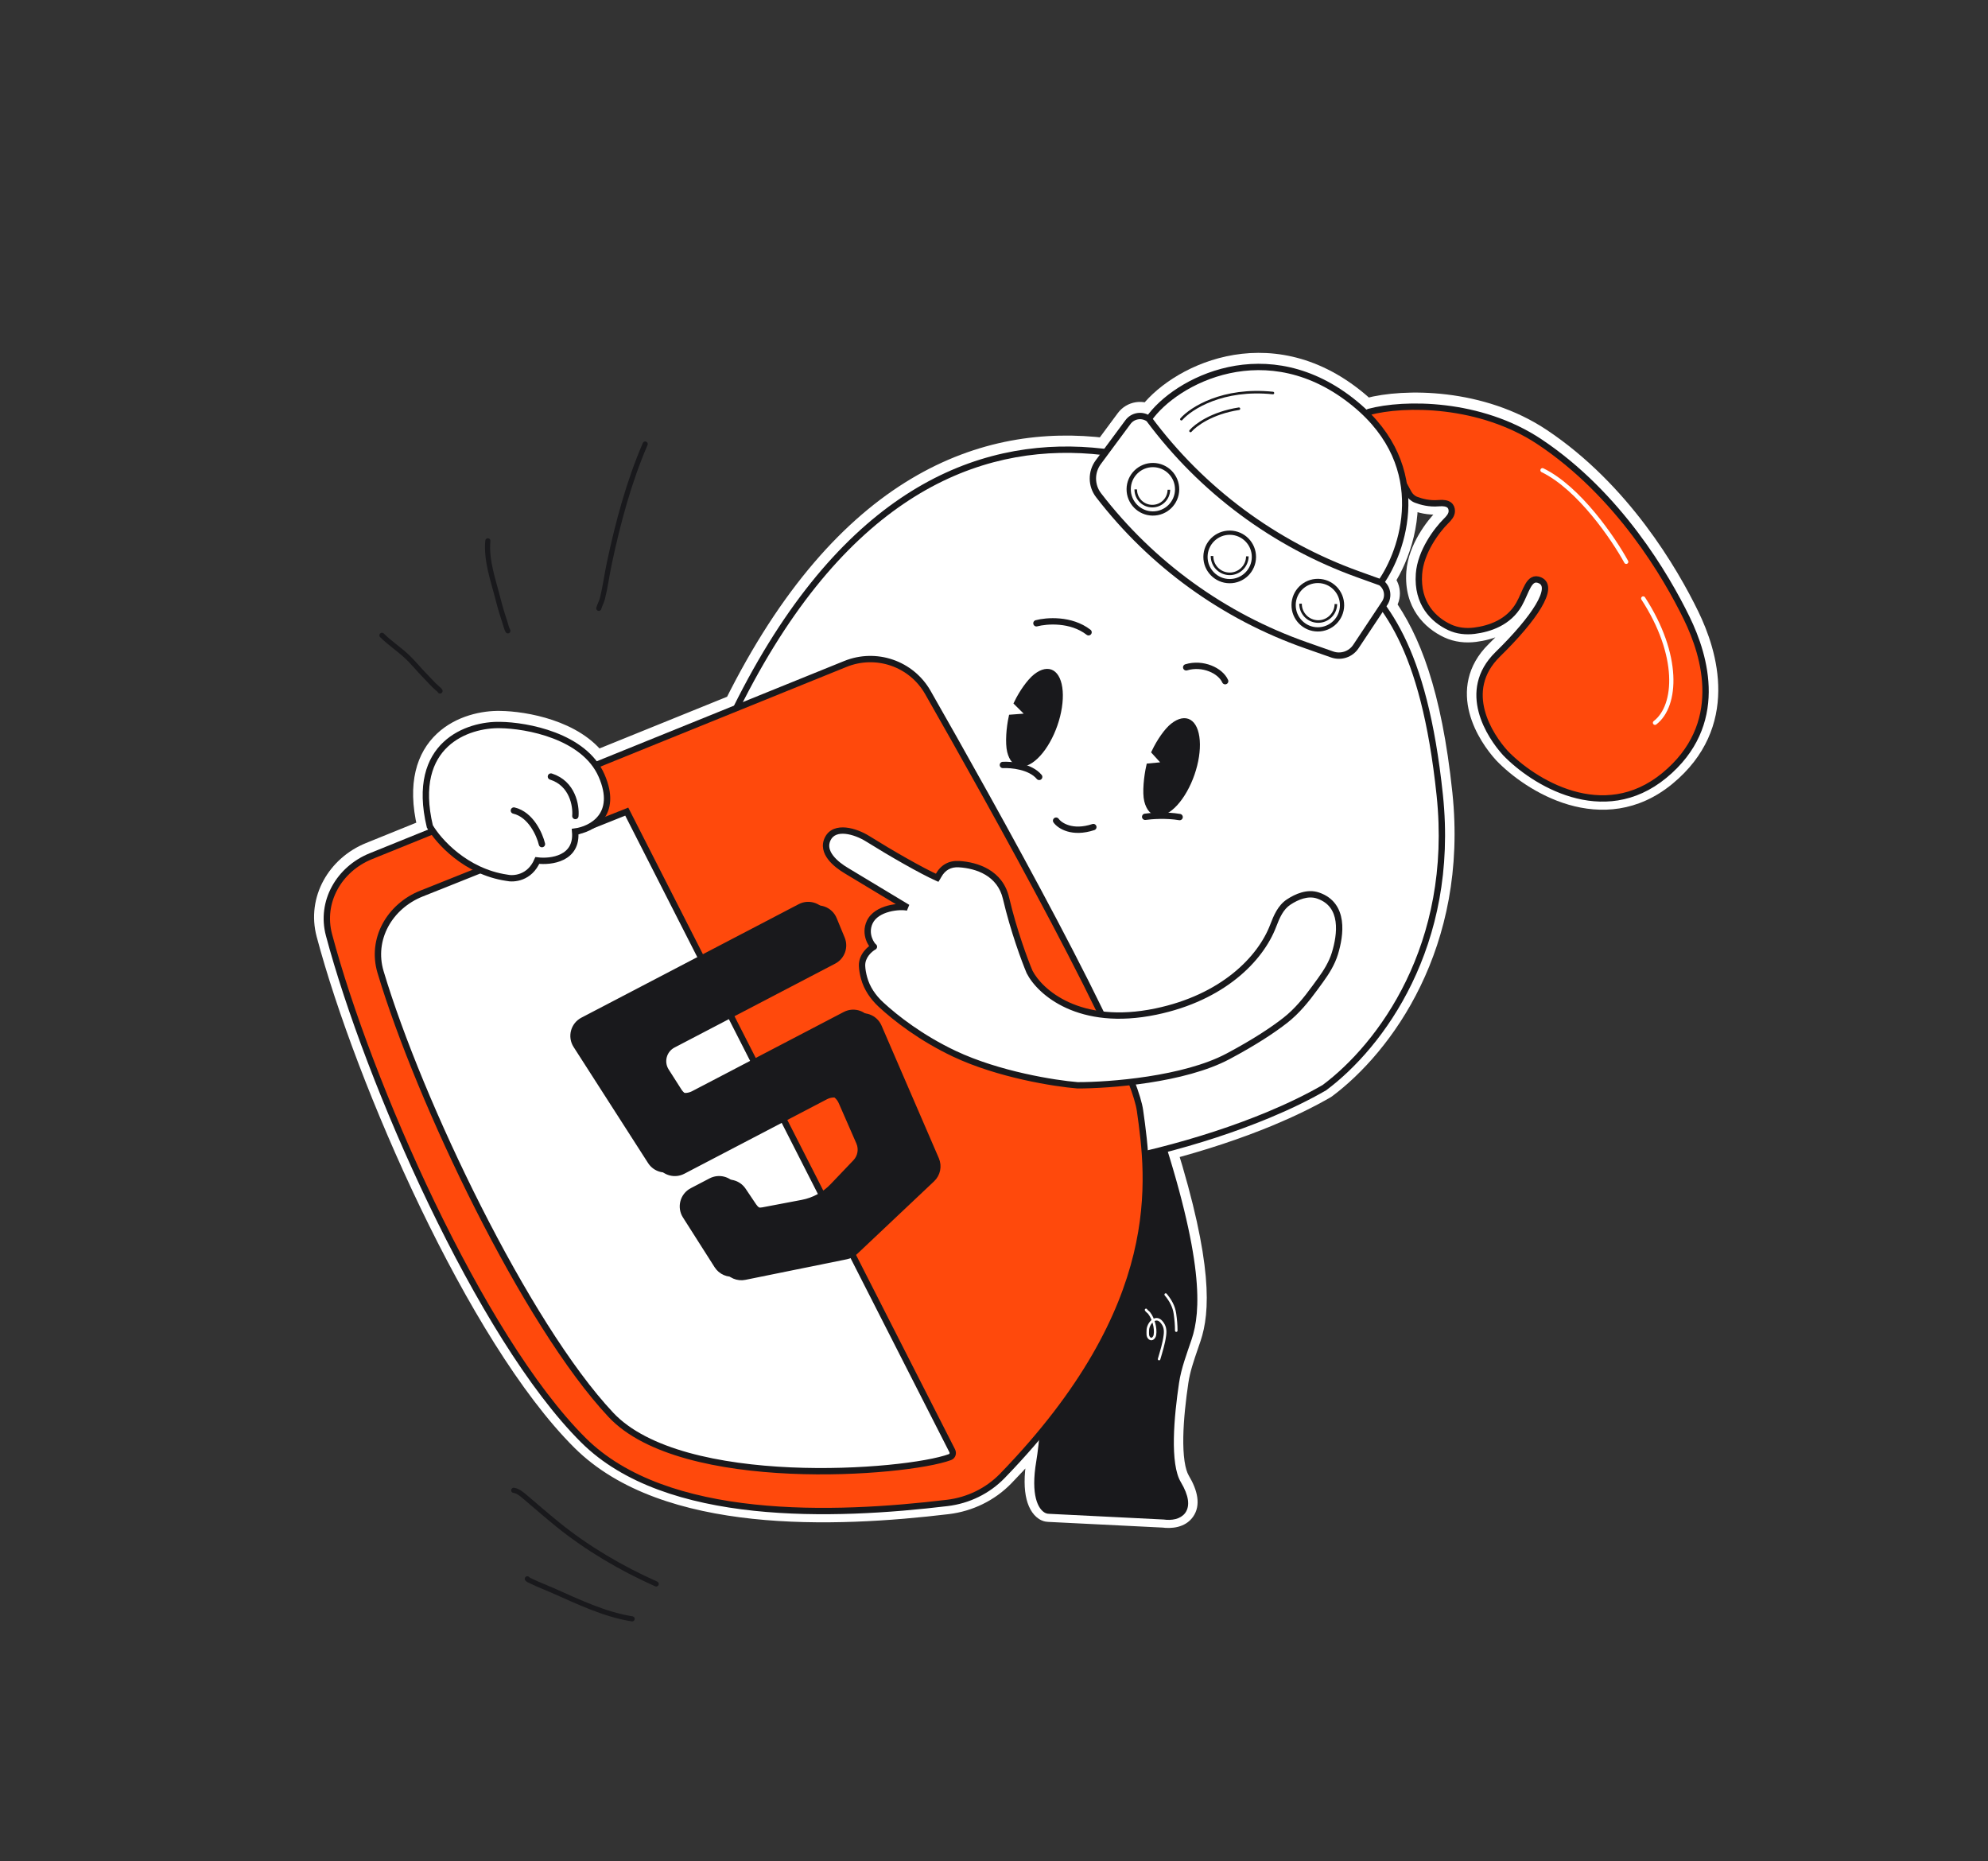 <?xml version="1.0" encoding="UTF-8"?> <svg xmlns="http://www.w3.org/2000/svg" width="235" height="220" viewBox="0 0 235 220" fill="none"><rect x="0" y="0" width="235" height="220" fill="#333333" stroke="none"/> <path fill-rule="evenodd" clip-rule="evenodd" d="M133.338 49.721L130.705 53.276C116.54 51.507 100.076 57.273 87.034 83.53L70.406 90.267C67.806 86.583 61.953 85.559 59.106 85.526C55.365 85.438 48.468 87.71 50.803 97.505C50.901 97.675 51.021 97.862 51.161 98.063L43.82 101.037C40.076 102.554 37.846 106.425 38.884 110.329C43.456 127.529 56.696 157.844 68.952 170.049C78.764 179.82 98.617 179.073 111.977 177.471C114.444 177.175 116.754 176.057 118.483 174.273C120.262 172.437 121.862 170.644 123.299 168.895C123.16 170.393 123.011 171.688 122.856 172.601C122.178 176.594 123.107 178.048 123.748 178.335C123.821 178.368 123.901 178.377 123.98 178.381L137.564 179.056C139.383 179.323 141.15 178.375 139.24 175.182C137.858 172.869 138.406 167.186 138.99 163.238C139.21 161.756 139.696 160.347 140.183 158.932C140.288 158.628 140.393 158.325 140.495 158.02C141.469 155.114 141.947 149.732 137.566 135.705C141.986 134.559 146.204 133.163 149.933 131.612C152.378 130.594 154.612 129.51 156.555 128.385C163.178 123.447 172.06 111.586 170.19 93.81C168.936 81.889 166.385 75.6 163.431 71.507L163.682 71.13C164.218 70.323 164.015 69.236 163.223 68.677C164.773 66.498 166.704 61.982 165.94 57.08C166.135 57.438 166.323 57.78 166.498 58.099C166.697 58.462 167.009 58.758 167.396 58.904C167.998 59.132 168.954 59.405 170.072 59.305C171.256 59.199 171.615 59.647 171.616 60.237C171.618 60.707 171.261 61.094 170.926 61.425C169.871 62.47 167.93 65.015 167.737 67.667C167.483 71.163 169.448 73.085 171.358 73.976C172.267 74.4 173.291 74.507 174.287 74.382C176.079 74.156 178.339 73.411 179.564 71.264C179.789 70.87 179.975 70.449 180.15 70.053C180.648 68.922 181.061 67.988 182.047 68.426C183.825 69.215 181.416 72.897 177.05 77.171C172.605 81.52 176.133 86.843 177.954 88.838C181.192 92.212 189.485 97.464 196.745 91.483C204.005 85.503 201.593 77.419 199.388 72.897C196.983 67.964 191.354 58.294 182.009 52.063C174.984 47.379 166.006 47.396 161.805 48.524C161.676 48.558 161.602 48.671 161.648 48.797C161.665 48.843 161.686 48.895 161.71 48.952C161.241 48.476 160.727 48.006 160.165 47.545C149.818 39.055 138.92 44.876 135.807 49.344C135.02 48.77 133.918 48.938 133.338 49.721Z" fill="#19191C"></path> <path d="M130.705 53.276L130.519 54.765C131.056 54.832 131.588 54.604 131.91 54.169L130.705 53.276ZM133.338 49.721L132.133 48.828L132.133 48.828L133.338 49.721ZM87.034 83.53L87.598 84.921C87.937 84.783 88.215 84.526 88.378 84.198L87.034 83.53ZM70.406 90.267L69.181 91.132C69.583 91.701 70.324 91.919 70.969 91.657L70.406 90.267ZM59.106 85.526L59.07 87.026C59.076 87.026 59.083 87.026 59.089 87.026L59.106 85.526ZM50.803 97.505L49.344 97.853C49.378 97.995 49.432 98.131 49.505 98.257L50.803 97.505ZM51.161 98.063L51.724 99.454C52.147 99.282 52.469 98.928 52.599 98.49C52.729 98.053 52.653 97.581 52.392 97.206L51.161 98.063ZM43.82 101.037L43.257 99.647L43.257 99.647L43.82 101.037ZM38.884 110.329L37.434 110.714L37.434 110.714L38.884 110.329ZM68.952 170.049L67.894 171.112L67.894 171.112L68.952 170.049ZM111.977 177.471L112.156 178.961L112.156 178.961L111.977 177.471ZM118.483 174.273L119.56 175.317L119.56 175.317L118.483 174.273ZM123.299 168.895L124.793 169.033C124.853 168.377 124.479 167.758 123.869 167.507C123.26 167.257 122.558 167.433 122.14 167.942L123.299 168.895ZM122.856 172.601L121.377 172.349L121.377 172.349L122.856 172.601ZM123.748 178.335L123.135 179.704L123.135 179.704L123.748 178.335ZM123.98 178.381L123.906 179.879L123.906 179.879L123.98 178.381ZM137.564 179.056L137.781 177.572C137.733 177.565 137.686 177.561 137.638 177.558L137.564 179.056ZM139.24 175.182L137.953 175.952L137.953 175.952L139.24 175.182ZM138.99 163.238L140.474 163.458L140.474 163.458L138.99 163.238ZM140.183 158.932L141.601 159.421L141.601 159.421L140.183 158.932ZM140.495 158.02L141.917 158.496L141.917 158.496L140.495 158.02ZM137.566 135.705L137.189 134.253C136.792 134.356 136.454 134.618 136.254 134.977C136.055 135.336 136.011 135.761 136.134 136.153L137.566 135.705ZM149.933 131.612L150.509 132.997L149.933 131.612ZM156.555 128.385L157.307 129.683C157.357 129.654 157.405 129.622 157.452 129.587L156.555 128.385ZM170.19 93.81L168.698 93.967L168.698 93.967L170.19 93.81ZM163.431 71.507L162.182 70.677C161.836 71.197 161.849 71.878 162.215 72.385L163.431 71.507ZM163.682 71.13L162.432 70.3L162.432 70.3L163.682 71.13ZM163.223 68.677L162.001 67.807C161.77 68.132 161.678 68.536 161.745 68.929C161.812 69.322 162.032 69.672 162.358 69.902L163.223 68.677ZM165.94 57.08L167.256 56.361C166.907 55.721 166.148 55.425 165.458 55.66C164.767 55.894 164.345 56.59 164.458 57.311L165.94 57.08ZM166.498 58.099L167.812 57.377L167.812 57.377L166.498 58.099ZM167.396 58.904L166.865 60.307L166.865 60.307L167.396 58.904ZM170.072 59.305L170.206 60.799L170.206 60.799L170.072 59.305ZM171.616 60.237L170.116 60.241L170.116 60.241L171.616 60.237ZM170.926 61.425L169.871 60.359L169.871 60.359L170.926 61.425ZM167.737 67.667L166.241 67.559L166.241 67.559L167.737 67.667ZM171.358 73.976L171.992 72.617L171.992 72.617L171.358 73.976ZM174.287 74.382L174.099 72.894L174.099 72.894L174.287 74.382ZM179.564 71.264L180.867 72.008L180.867 72.008L179.564 71.264ZM180.15 70.053L178.777 69.447L178.777 69.447L180.15 70.053ZM182.047 68.426L182.655 67.055L182.655 67.055L182.047 68.426ZM177.05 77.171L178.099 78.243L178.099 78.243L177.05 77.171ZM177.954 88.838L176.846 89.849C176.854 89.859 176.863 89.868 176.872 89.877L177.954 88.838ZM196.745 91.483L195.791 90.326L195.791 90.326L196.745 91.483ZM199.388 72.897L198.04 73.555L198.04 73.555L199.388 72.897ZM182.009 52.063L182.841 50.815L182.841 50.815L182.009 52.063ZM161.805 48.524L162.194 49.972L162.194 49.972L161.805 48.524ZM161.648 48.797L163.055 48.276L163.055 48.276L161.648 48.797ZM161.71 48.952L160.641 50.005C161.145 50.517 161.941 50.599 162.539 50.203C163.137 49.806 163.371 49.041 163.095 48.377L161.71 48.952ZM160.165 47.545L159.214 48.705L159.214 48.705L160.165 47.545ZM135.807 49.344L134.922 50.556C135.248 50.794 135.656 50.89 136.054 50.824C136.453 50.757 136.807 50.533 137.038 50.202L135.807 49.344ZM131.91 54.169L134.544 50.613L132.133 48.828L129.5 52.384L131.91 54.169ZM88.378 84.198C94.809 71.25 102.013 63.497 109.219 59.18C116.41 54.873 123.721 53.916 130.519 54.765L130.891 51.788C123.524 50.867 115.521 51.908 107.678 56.606C99.851 61.295 92.302 69.553 85.691 82.863L88.378 84.198ZM70.969 91.657L87.598 84.921L86.471 82.14L69.843 88.876L70.969 91.657ZM59.089 87.026C60.375 87.041 62.393 87.284 64.371 87.949C66.368 88.62 68.14 89.658 69.181 91.132L71.632 89.402C70.072 87.192 67.618 85.876 65.326 85.106C63.016 84.329 60.684 84.044 59.123 84.027L59.089 87.026ZM52.263 97.158C51.186 92.644 52.289 90.228 53.702 88.904C55.223 87.477 57.447 86.988 59.07 87.026L59.141 84.027C57.024 83.977 53.929 84.579 51.65 86.715C49.263 88.953 48.085 92.571 49.344 97.853L52.263 97.158ZM52.392 97.206C52.273 97.035 52.176 96.883 52.101 96.754L49.505 98.257C49.627 98.467 49.769 98.689 49.93 98.921L52.392 97.206ZM44.383 102.428L51.724 99.454L50.598 96.673L43.257 99.647L44.383 102.428ZM40.333 109.944C39.514 106.86 41.25 103.697 44.383 102.428L43.257 99.647C38.901 101.411 36.178 105.99 37.434 110.714L40.333 109.944ZM70.011 168.987C64.071 163.071 57.786 152.633 52.388 141.412C47.007 130.224 42.59 118.435 40.333 109.944L37.434 110.714C39.749 119.424 44.239 131.392 49.685 142.713C55.114 154 61.578 164.822 67.894 171.112L70.011 168.987ZM111.799 175.982C105.163 176.778 96.988 177.351 89.292 176.534C81.56 175.713 74.557 173.514 70.011 168.987L67.894 171.112C73.159 176.356 80.988 178.669 88.976 179.517C96.999 180.369 105.431 179.767 112.156 178.961L111.799 175.982ZM117.406 173.229C115.924 174.758 113.934 175.726 111.799 175.982L112.156 178.961C114.953 178.625 117.584 177.356 119.56 175.317L117.406 173.229ZM122.14 167.942C120.73 169.658 119.158 171.421 117.406 173.229L119.56 175.317C121.366 173.453 122.994 171.629 124.458 169.847L122.14 167.942ZM124.335 172.852C124.5 171.881 124.653 170.54 124.793 169.033L121.805 168.756C121.667 170.246 121.522 171.495 121.377 172.349L124.335 172.852ZM124.361 176.966C124.625 177.084 124.43 177.155 124.261 176.489C124.102 175.861 124.017 174.725 124.335 172.852L121.377 172.349C121.017 174.47 121.057 176.058 121.353 177.226C121.64 178.357 122.23 179.299 123.135 179.704L124.361 176.966ZM124.055 176.882C124.042 176.882 124.071 176.883 124.119 176.891C124.17 176.9 124.257 176.92 124.361 176.966L123.135 179.704C123.474 179.856 123.789 179.873 123.906 179.879L124.055 176.882ZM137.638 177.558L124.055 176.882L123.906 179.879L137.489 180.555L137.638 177.558ZM137.953 175.952C138.37 176.65 138.517 177.113 138.554 177.379C138.588 177.62 138.525 177.621 138.579 177.545C138.622 177.485 138.637 177.521 138.486 177.56C138.331 177.6 138.088 177.617 137.781 177.572L137.346 180.541C138.424 180.698 140.086 180.598 141.021 179.288C142.011 177.901 141.54 176.105 140.528 174.412L137.953 175.952ZM137.507 163.018C137.21 165.018 136.917 167.499 136.878 169.798C136.858 170.947 136.902 172.084 137.051 173.111C137.198 174.118 137.462 175.129 137.953 175.952L140.528 174.412C140.328 174.078 140.141 173.512 140.02 172.679C139.902 171.866 139.86 170.903 139.877 169.848C139.913 167.74 140.186 165.406 140.474 163.458L137.507 163.018ZM138.765 158.443C138.285 159.836 137.75 161.376 137.507 163.018L140.474 163.458C140.67 162.136 141.106 160.858 141.601 159.421L138.765 158.443ZM139.073 157.543C138.973 157.841 138.87 158.139 138.765 158.443L141.601 159.421C141.706 159.118 141.812 158.808 141.917 158.496L139.073 157.543ZM136.134 136.153C140.492 150.105 139.891 155.102 139.073 157.543L141.917 158.496C143.047 155.125 143.402 149.358 138.997 135.258L136.134 136.153ZM149.357 130.227C145.701 131.748 141.55 133.122 137.189 134.253L137.942 137.157C142.422 135.995 146.707 134.578 150.509 132.997L149.357 130.227ZM155.804 127.087C153.928 128.173 151.754 129.229 149.357 130.227L150.509 132.997C153.001 131.96 155.296 130.847 157.307 129.683L155.804 127.087ZM168.698 93.967C170.504 111.131 161.931 122.506 155.659 127.182L157.452 129.587C164.425 124.388 173.616 112.041 171.682 93.653L168.698 93.967ZM162.215 72.385C164.961 76.189 167.46 82.193 168.698 93.967L171.682 93.653C170.412 81.585 167.81 75.01 164.648 70.629L162.215 72.385ZM162.432 70.3L162.182 70.677L164.681 72.337L164.931 71.96L162.432 70.3ZM162.358 69.902C162.486 69.993 162.519 70.169 162.432 70.3L164.931 71.96C165.917 70.477 165.543 68.479 164.089 67.451L162.358 69.902ZM164.458 57.311C165.146 61.728 163.389 65.856 162.001 67.807L164.446 69.546C166.157 67.139 168.261 62.236 167.422 56.849L164.458 57.311ZM167.812 57.377C167.638 57.059 167.451 56.718 167.256 56.361L164.623 57.799C164.819 58.158 165.007 58.501 165.183 58.821L167.812 57.377ZM167.927 57.502C167.919 57.498 167.865 57.472 167.812 57.377L165.183 58.821C165.53 59.452 166.099 60.017 166.865 60.307L167.927 57.502ZM169.938 57.811C169.132 57.883 168.417 57.687 167.927 57.502L166.865 60.307C167.579 60.578 168.775 60.927 170.206 60.799L169.938 57.811ZM173.116 60.233C173.115 59.63 172.914 58.837 172.168 58.295C171.5 57.812 170.678 57.745 169.938 57.811L170.206 60.799C170.408 60.781 170.512 60.793 170.545 60.799C170.575 60.804 170.508 60.797 170.407 60.724C170.297 60.644 170.21 60.531 170.16 60.414C170.138 60.361 170.127 60.317 170.122 60.288C170.116 60.259 170.116 60.242 170.116 60.241L173.116 60.233ZM171.982 62.49C172.153 62.321 172.423 62.049 172.646 61.714C172.876 61.367 173.118 60.864 173.116 60.233L170.116 60.241C170.116 60.08 170.18 60.005 170.148 60.053C170.133 60.075 170.106 60.112 170.056 60.167C170.007 60.222 169.948 60.283 169.871 60.359L171.982 62.49ZM169.233 67.776C169.307 66.76 169.727 65.687 170.304 64.7C170.875 63.721 171.542 62.926 171.982 62.49L169.871 60.359C169.255 60.969 168.424 61.969 167.713 63.187C167.006 64.397 166.36 65.922 166.241 67.559L169.233 67.776ZM171.992 72.617C170.496 71.918 169.035 70.5 169.233 67.776L166.241 67.559C165.931 71.826 168.401 74.251 170.724 75.335L171.992 72.617ZM174.099 72.894C173.327 72.991 172.598 72.899 171.992 72.617L170.724 75.335C171.937 75.901 173.256 76.024 174.474 75.87L174.099 72.894ZM178.261 70.521C177.383 72.06 175.707 72.691 174.099 72.894L174.474 75.87C176.45 75.621 179.295 74.762 180.867 72.008L178.261 70.521ZM178.777 69.447C178.597 69.855 178.441 70.205 178.261 70.521L180.867 72.008C181.136 71.535 181.352 71.043 181.522 70.658L178.777 69.447ZM182.655 67.055C182.189 66.848 181.639 66.74 181.06 66.877C180.49 67.011 180.08 67.338 179.802 67.647C179.315 68.187 178.988 68.969 178.777 69.447L181.522 70.658C181.651 70.365 181.751 70.14 181.85 69.95C181.95 69.756 182.01 69.677 182.029 69.656C182.04 69.645 181.948 69.749 181.749 69.797C181.54 69.846 181.412 69.785 181.439 69.797L182.655 67.055ZM178.099 78.243C180.315 76.073 182.117 73.978 183.141 72.26C183.639 71.425 184.052 70.518 184.125 69.65C184.163 69.193 184.114 68.665 183.853 68.162C183.582 67.639 183.149 67.274 182.655 67.055L181.439 69.797C181.39 69.775 181.27 69.698 181.19 69.544C181.121 69.41 181.141 69.333 181.136 69.398C181.121 69.576 180.992 70.005 180.564 70.724C179.737 72.112 178.15 73.995 176 76.098L178.099 78.243ZM179.062 87.827C178.238 86.924 177.073 85.306 176.604 83.508C176.16 81.808 176.327 79.976 178.099 78.243L176 76.098C173.327 78.715 173.036 81.718 173.701 84.266C174.34 86.716 175.849 88.757 176.846 89.849L179.062 87.827ZM195.791 90.326C192.618 92.94 189.27 93.106 186.261 92.229C183.185 91.332 180.52 89.346 179.036 87.8L176.872 89.877C178.626 91.705 181.726 94.031 185.421 95.109C189.184 96.206 193.612 96.008 197.699 92.641L195.791 90.326ZM198.04 73.555C199.095 75.719 200.142 78.628 200.116 81.63C200.091 84.561 199.049 87.642 195.791 90.326L197.699 92.641C201.701 89.344 203.083 85.394 203.116 81.656C203.147 77.992 201.886 74.597 200.736 72.24L198.04 73.555ZM181.177 53.311C190.193 59.323 195.677 68.709 198.04 73.555L200.736 72.24C198.289 67.219 192.515 57.265 182.841 50.815L181.177 53.311ZM162.194 49.972C166.073 48.931 174.586 48.916 181.177 53.311L182.841 50.815C175.383 45.842 165.939 45.861 161.416 47.075L162.194 49.972ZM163.055 48.276C163.182 48.62 163.163 49.036 162.948 49.395C162.748 49.731 162.446 49.905 162.194 49.972L161.416 47.075C161.035 47.177 160.631 47.424 160.373 47.857C160.101 48.312 160.068 48.848 160.242 49.317L163.055 48.276ZM163.095 48.377C163.077 48.333 163.064 48.299 163.055 48.276L160.242 49.317C160.267 49.386 160.295 49.457 160.325 49.527L163.095 48.377ZM159.214 48.705C159.736 49.133 160.21 49.567 160.641 50.005L162.779 47.9C162.271 47.384 161.718 46.879 161.117 46.386L159.214 48.705ZM137.038 50.202C138.358 48.307 141.518 45.931 145.59 45.051C149.576 44.19 154.414 44.767 159.214 48.705L161.117 46.386C155.569 41.834 149.785 41.076 144.957 42.119C140.214 43.144 136.37 45.913 134.576 48.487L137.038 50.202ZM134.544 50.613C134.633 50.493 134.802 50.468 134.922 50.556L136.691 48.133C135.239 47.072 133.203 47.383 132.133 48.828L134.544 50.613Z" fill="white"></path> <path d="M140.506 158.187C141.554 155.062 142.028 149.074 136.502 132.553C136.288 131.912 135.583 131.566 134.919 131.694C132.179 132.223 129.064 131.454 125.442 130.418C123.088 129.745 121.936 128.601 120.448 126.722C118.501 130.456 113.302 128.563 113.869 129.326C115.002 130.853 123.96 148.494 124.238 153.157C124.176 156.062 123.587 168.532 122.868 172.768C122.189 176.762 123.119 178.215 123.759 178.502C123.832 178.535 123.912 178.544 123.992 178.548L137.575 179.224C139.395 179.49 141.161 178.542 139.252 175.349C137.869 173.036 138.417 167.353 139.002 163.405C139.269 161.605 139.928 159.912 140.506 158.187Z" fill="#19191C" stroke="#19191C" stroke-width="0.75" stroke-linecap="round"></path> <path d="M86.438 84.924C83.711 93.977 84.49 120.714 93.839 132.657C97.935 137.889 107.34 139.568 117.992 139.005C119.528 138.924 121.09 138.796 122.666 138.626C132.142 137.601 142.115 135.033 149.935 131.779C152.38 130.762 154.615 129.677 156.558 128.552C163.18 123.614 172.062 111.753 170.192 93.977C168.323 76.201 163.57 70.947 158.895 66.826C148.161 57.366 110.98 33.902 86.438 84.924Z" fill="white"></path> <path d="M86.438 84.924L86.1 84.762L86.087 84.788L86.079 84.816L86.438 84.924ZM93.839 132.657L93.544 132.888L93.544 132.888L93.839 132.657ZM156.558 128.552L156.746 128.877L156.765 128.866L156.782 128.853L156.558 128.552ZM158.895 66.826L159.143 66.545L159.143 66.544L158.895 66.826ZM149.935 131.779L149.791 131.433L149.935 131.779ZM122.666 138.626L122.707 138.998L122.666 138.626ZM117.992 139.005L118.011 139.38L117.992 139.005ZM86.079 84.816C84.694 89.412 84.212 98.418 85.237 107.748C86.262 117.075 88.803 126.832 93.544 132.888L94.134 132.426C89.526 126.539 87.003 116.956 85.983 107.666C84.962 98.379 85.454 89.489 86.797 85.033L86.079 84.816ZM156.782 128.853C163.492 123.85 172.451 111.867 170.565 93.938L169.82 94.016C171.673 111.64 162.869 123.379 156.334 128.252L156.782 128.853ZM170.565 93.938C169.628 85.023 167.964 79.218 165.932 75.115C163.895 71.003 161.498 68.621 159.143 66.545L158.647 67.107C160.967 69.152 163.284 71.458 165.26 75.448C167.24 79.445 168.887 85.155 169.82 94.016L170.565 93.938ZM159.143 66.544C153.75 61.791 141.692 53.496 127.863 52.819C120.936 52.481 113.57 54.054 106.392 58.931C99.219 63.805 92.255 71.964 86.1 84.762L86.775 85.087C92.891 72.373 99.778 64.332 106.814 59.551C113.846 54.773 121.048 53.237 127.826 53.569C141.407 54.233 153.306 62.4 158.647 67.107L159.143 66.544ZM150.079 132.125C152.536 131.103 154.786 130.012 156.746 128.877L156.37 128.228C154.444 129.343 152.224 130.42 149.791 131.433L150.079 132.125ZM122.707 138.998C132.216 137.97 142.224 135.394 150.079 132.125L149.791 131.433C142.005 134.672 132.068 137.232 122.626 138.253L122.707 138.998ZM93.544 132.888C95.665 135.598 99.134 137.356 103.37 138.369C107.611 139.383 112.664 139.662 118.011 139.38L117.972 138.631C112.668 138.911 107.692 138.632 103.544 137.639C99.391 136.646 96.109 134.948 94.134 132.426L93.544 132.888ZM118.011 139.38C119.555 139.298 121.124 139.17 122.707 138.998L122.626 138.253C121.056 138.423 119.501 138.55 117.972 138.631L118.011 139.38Z" fill="#19191C"></path> <path d="M121.033 84.652L121.696 84.602L121.224 84.134L120.166 83.085C120.775 81.824 121.694 80.522 122.437 79.938C123.228 79.317 123.894 79.237 124.36 79.511C124.852 79.801 125.231 80.538 125.318 81.704C125.403 82.853 125.191 84.257 124.711 85.641C124.231 87.023 123.526 88.264 122.742 89.125C121.947 89.998 121.185 90.36 120.611 90.295C120.071 90.234 119.595 89.775 119.356 88.814C119.24 88.349 119.208 87.64 119.253 86.854C119.293 86.153 119.392 85.412 119.533 84.765L121.033 84.652Z" fill="#19191C" stroke="#19191C" stroke-width="0.607"></path> <path d="M137.17 90.405L137.775 90.347L137.365 89.898L136.43 88.872C137.035 87.609 137.896 86.348 138.64 85.765C139.43 85.143 140.097 85.064 140.563 85.338C141.055 85.627 141.434 86.365 141.52 87.531C141.606 88.68 141.393 90.084 140.913 91.467C140.433 92.85 139.728 94.091 138.945 94.952C138.15 95.825 137.388 96.186 136.813 96.121C136.274 96.06 135.798 95.601 135.558 94.64C135.444 94.18 135.427 93.463 135.488 92.662C135.543 91.946 135.657 91.19 135.803 90.536L137.17 90.405Z" fill="#19191C" stroke="#19191C" stroke-width="0.607"></path> <path d="M118.552 90.414C119.542 90.361 121.787 90.569 122.84 91.824M135.37 96.542C136.067 96.439 137.858 96.3 139.443 96.573M124.842 96.998C125.268 97.593 126.745 98.578 129.243 97.756M140.219 78.874C142.181 78.286 144.268 79.26 144.825 80.513M122.516 73.669C123.703 73.351 126.598 73.119 128.677 74.73" stroke="#19191C" stroke-width="0.75" stroke-linecap="round"></path> <path d="M134.759 131.262C133.839 124.728 117.04 94.742 109.678 81.839C107.731 78.427 103.564 77.003 99.924 78.478L43.825 101.204C40.081 102.721 37.851 106.592 38.888 110.496C43.461 127.696 56.701 158.011 68.957 170.216C78.769 179.987 98.622 179.24 111.982 177.638C114.448 177.342 116.759 176.224 118.488 174.44C138.005 154.303 135.89 139.289 134.759 131.262Z" fill="#FF490C" stroke="#19191C" stroke-width="0.75" stroke-linecap="round"></path> <path d="M72.216 167.23C62.159 156.526 49.547 130.149 44.985 114.886C43.823 110.999 46.055 107.119 49.822 105.615L74.087 95.928L112.556 171.464C112.705 171.757 112.603 172.108 112.295 172.221C107.048 174.157 80.627 176.184 72.216 167.23Z" fill="white" stroke="#19191C" stroke-width="0.75" stroke-linecap="round"></path> <path d="M136.637 119.562C144.539 117.918 149.008 113.344 150.501 109.422C150.91 108.347 151.375 107.245 152.336 106.613C153.276 105.995 154.573 105.427 155.803 105.846C158.995 106.934 158.461 110.52 157.801 112.684C157.448 113.842 156.803 114.879 156.09 115.858L155.442 116.749C154.415 118.161 153.308 119.526 151.931 120.6C150.493 121.722 148.363 123.149 145.165 124.853C139.981 127.614 131.143 128.286 127.373 128.277C124.694 128.061 118.033 127.013 112.814 124.547C108.905 122.699 105.887 120.359 104.13 118.727C103.206 117.869 102.474 116.81 102.143 115.594C102.014 115.12 101.917 114.62 101.902 114.161C101.864 112.98 102.822 112.161 103.306 111.898C103.074 111.755 102.133 110.461 102.803 109.008C103.603 107.271 106.425 107.054 107.293 107.271L100.079 102.925C98.829 102.188 97.041 100.751 97.852 99.133C98.663 97.515 101.107 98.224 102.561 99.132C105.34 100.868 108.957 102.939 110.784 103.751C110.844 103.654 110.896 103.565 110.942 103.482C111.465 102.534 112.286 102.07 113.367 102.137C115.495 102.267 118.222 103.18 118.92 106.159C119.818 109.995 121.151 113.57 121.706 114.878C122.9 117.226 127.559 121.45 136.637 119.562Z" fill="white"></path> <path d="M150.501 109.422L150.15 109.288L150.15 109.288L150.501 109.422ZM136.637 119.562L136.713 119.929L136.713 119.929L136.637 119.562ZM121.706 114.878L121.36 115.024L121.366 115.036L121.372 115.048L121.706 114.878ZM118.92 106.159L118.555 106.244L118.555 106.244L118.92 106.159ZM113.367 102.137L113.39 101.762L113.39 101.762L113.367 102.137ZM110.942 103.482L110.613 103.301L110.613 103.301L110.942 103.482ZM110.784 103.751L110.631 104.094L110.93 104.227L111.102 103.949L110.784 103.751ZM102.561 99.132L102.76 98.814L102.76 98.814L102.561 99.132ZM97.852 99.133L97.517 98.965L97.517 98.965L97.852 99.133ZM100.079 102.925L100.272 102.603L100.269 102.602L100.079 102.925ZM107.293 107.271L107.202 107.635L107.486 106.95L107.293 107.271ZM102.803 109.008L102.462 108.851L102.462 108.851L102.803 109.008ZM103.306 111.898L103.485 112.228C103.602 112.165 103.677 112.043 103.681 111.91C103.685 111.776 103.617 111.65 103.504 111.58L103.306 111.898ZM101.902 114.161L101.527 114.173L101.527 114.173L101.902 114.161ZM102.143 115.594L101.781 115.693L101.781 115.693L102.143 115.594ZM104.13 118.727L104.385 118.453L104.385 118.453L104.13 118.727ZM112.814 124.547L112.653 124.886L112.814 124.547ZM127.373 128.277L127.343 128.65L127.357 128.651L127.372 128.652L127.373 128.277ZM145.165 124.853L145.341 125.184L145.341 125.184L145.165 124.853ZM151.931 120.6L151.7 120.304L151.7 120.304L151.931 120.6ZM155.442 116.749L155.139 116.528L155.139 116.528L155.442 116.749ZM156.09 115.858L156.394 116.079L156.394 116.079L156.09 115.858ZM157.801 112.684L157.443 112.574L157.443 112.574L157.801 112.684ZM155.803 105.846L155.923 105.491L155.923 105.491L155.803 105.846ZM152.336 106.613L152.542 106.927L152.542 106.927L152.336 106.613ZM150.15 109.288C148.709 113.075 144.354 117.573 136.561 119.195L136.713 119.929C144.723 118.263 149.307 113.612 150.851 109.555L150.15 109.288ZM136.561 119.195C127.635 121.051 123.152 116.894 122.04 114.708L121.372 115.048C122.649 117.558 127.483 121.849 136.713 119.929L136.561 119.195ZM122.051 114.731C121.503 113.439 120.178 109.885 119.285 106.073L118.555 106.244C119.459 110.105 120.799 113.7 121.36 115.024L122.051 114.731ZM119.285 106.073C118.529 102.845 115.571 101.896 113.39 101.762L113.344 102.511C115.419 102.638 117.915 103.514 118.555 106.244L119.285 106.073ZM110.613 103.301C110.571 103.378 110.522 103.462 110.465 103.553L111.102 103.949C111.165 103.847 111.221 103.752 111.27 103.663L110.613 103.301ZM110.936 103.409C109.135 102.608 105.536 100.549 102.76 98.814L102.363 99.45C105.143 101.187 108.779 103.271 110.631 104.094L110.936 103.409ZM102.76 98.814C102 98.339 100.97 97.908 100.003 97.812C99.034 97.716 98.022 97.957 97.517 98.965L98.187 99.301C98.493 98.691 99.109 98.477 99.929 98.558C100.75 98.64 101.669 99.017 102.363 99.45L102.76 98.814ZM97.517 98.965C97.023 99.95 97.344 100.869 97.895 101.587C98.44 102.297 99.247 102.87 99.888 103.248L100.269 102.602C99.66 102.242 98.949 101.728 98.49 101.131C98.038 100.542 97.87 99.934 98.187 99.301L97.517 98.965ZM99.885 103.246L107.099 107.593L107.486 106.95L100.272 102.603L99.885 103.246ZM107.384 106.908C106.872 106.78 105.883 106.789 104.926 107.045C103.97 107.3 102.932 107.832 102.462 108.851L103.143 109.165C103.474 108.447 104.247 108.002 105.119 107.769C105.99 107.537 106.846 107.546 107.202 107.635L107.384 106.908ZM102.462 108.851C102.078 109.685 102.158 110.475 102.362 111.066C102.463 111.361 102.597 111.611 102.724 111.8C102.787 111.894 102.851 111.976 102.911 112.043C102.966 112.104 103.034 112.171 103.108 112.217L103.504 111.58C103.52 111.59 103.508 111.585 103.469 111.542C103.436 111.505 103.393 111.451 103.346 111.381C103.253 111.242 103.149 111.05 103.071 110.822C102.914 110.367 102.858 109.784 103.143 109.165L102.462 108.851ZM103.127 111.569C102.843 111.723 102.44 112.027 102.11 112.457C101.778 112.891 101.504 113.473 101.527 114.173L102.277 114.149C102.261 113.668 102.447 113.25 102.706 112.913C102.966 112.573 103.285 112.336 103.485 112.228L103.127 111.569ZM101.527 114.173C101.544 114.672 101.648 115.203 101.781 115.693L102.505 115.495C102.38 115.037 102.291 114.568 102.277 114.149L101.527 114.173ZM103.875 119.002C105.655 120.655 108.703 123.019 112.653 124.886L112.974 124.208C109.106 122.379 106.119 120.063 104.385 118.453L103.875 119.002ZM112.653 124.886C117.929 127.379 124.641 128.433 127.343 128.65L127.403 127.903C124.747 127.689 118.136 126.647 112.974 124.208L112.653 124.886ZM127.372 128.652C129.275 128.656 132.447 128.489 135.796 127.974C139.138 127.46 142.693 126.594 145.341 125.184L144.988 124.522C142.452 125.872 138.997 126.723 135.682 127.233C132.373 127.742 129.241 127.906 127.374 127.902L127.372 128.652ZM145.341 125.184C148.555 123.472 150.704 122.033 152.162 120.896L151.7 120.304C150.283 121.411 148.172 122.826 144.988 124.522L145.341 125.184ZM155.745 116.97L156.394 116.079L155.787 115.638L155.139 116.528L155.745 116.97ZM158.16 112.793C158.495 111.693 158.812 110.193 158.618 108.809C158.52 108.112 158.29 107.431 157.855 106.846C157.418 106.257 156.788 105.786 155.923 105.491L155.682 106.201C156.413 106.451 156.914 106.835 157.253 107.293C157.596 107.754 157.79 108.308 157.875 108.914C158.047 110.135 157.767 111.51 157.443 112.574L158.16 112.793ZM155.923 105.491C154.519 105.013 153.089 105.669 152.13 106.3L152.542 106.927C153.463 106.321 154.627 105.842 155.682 106.201L155.923 105.491ZM152.162 120.896C153.581 119.788 154.712 118.389 155.745 116.97L155.139 116.528C154.117 117.932 153.035 119.263 151.7 120.304L152.162 120.896ZM156.394 116.079C157.115 115.088 157.789 114.011 158.16 112.793L157.443 112.574C157.108 113.673 156.492 114.67 155.787 115.638L156.394 116.079ZM101.781 115.693C102.135 116.991 102.912 118.108 103.875 119.002L104.385 118.453C103.5 117.631 102.814 116.629 102.505 115.495L101.781 115.693ZM113.39 101.762C112.788 101.726 112.24 101.836 111.763 102.102C111.286 102.367 110.903 102.776 110.613 103.301L111.27 103.663C111.503 103.24 111.793 102.943 112.128 102.757C112.462 102.57 112.864 102.482 113.344 102.511L113.39 101.762ZM150.851 109.555C151.265 108.467 151.696 107.482 152.542 106.927L152.13 106.3C151.054 107.007 150.554 108.227 150.15 109.288L150.851 109.555Z" fill="#19191C"></path> <path d="M71.106 91.658C73.163 96.344 69.884 98.028 67.987 98.284C68.286 101.507 65.131 101.906 63.516 101.703C62.607 103.802 60.721 103.937 59.892 103.743C55.022 103.022 51.808 99.396 50.81 97.673C48.475 87.877 55.372 85.606 59.112 85.694C62.253 85.73 69.049 86.972 71.106 91.658Z" fill="white" stroke="#19191C" stroke-width="0.75" stroke-linecap="round"></path> <path d="M68.014 96.449C68.12 95.234 67.69 92.6 65.123 91.784M64.063 99.77C63.795 98.644 62.756 96.275 60.745 95.802" stroke="#19191C" stroke-width="0.75" stroke-linecap="round"></path> <path d="M69.982 120.975L95.673 107.558C96.781 106.979 98.146 107.477 98.621 108.632L99.569 110.932C99.987 111.948 99.562 113.116 98.588 113.625L79.595 123.543C78.49 124.12 78.117 125.52 78.788 126.57L80.29 128.925C80.883 129.854 82.088 130.175 83.065 129.665L100.994 120.302C102.089 119.73 103.438 120.209 103.928 121.342L110.701 137.015C111.055 137.835 110.859 138.79 110.209 139.403L101.105 147.999C100.817 148.271 100.458 148.458 100.069 148.536L88.058 150.972C87.196 151.147 86.316 150.772 85.843 150.03L82.103 144.153C81.434 143.103 81.808 141.705 82.912 141.129L85.137 139.967C86.097 139.466 87.28 139.766 87.884 140.665L89.122 142.506C89.601 143.218 90.461 143.572 91.302 143.404L96.813 142.301C97.202 142.223 97.561 142.038 97.851 141.766L102.101 137.773C102.756 137.157 102.953 136.196 102.592 135.373L100.543 130.689C100.049 129.561 98.704 129.087 97.612 129.657L80.754 138.461C79.779 138.97 78.576 138.651 77.982 137.725L69.177 124.006C68.503 122.956 68.875 121.553 69.982 120.975Z" fill="#19191C" stroke="#19191C" stroke-width="0.607" stroke-linejoin="round"></path> <path d="M68.864 120.554L94.556 107.137C95.663 106.558 97.029 107.056 97.504 108.211L98.451 110.511C98.87 111.527 98.445 112.695 97.47 113.204L78.478 123.123C77.373 123.699 77 125.099 77.67 126.149L79.173 128.504C79.766 129.433 80.971 129.755 81.948 129.244L99.877 119.881C100.971 119.309 102.321 119.788 102.811 120.922L109.602 136.636C109.947 137.435 109.77 138.365 109.154 138.981L101.624 146.513C100.687 147.45 99.492 148.088 98.192 148.344L86.934 150.561C86.075 150.73 85.201 150.355 84.731 149.617L80.986 143.732C80.317 142.682 80.691 141.284 81.794 140.708L84.02 139.546C84.979 139.045 86.162 139.345 86.767 140.244L88.013 142.098C88.488 142.803 89.337 143.158 90.173 143L94.825 142.117C96.195 141.857 97.449 141.175 98.411 140.166L101.1 137.348C101.691 136.729 101.852 135.814 101.509 135.03L99.426 130.268C98.932 129.14 97.587 128.666 96.495 129.236L79.637 138.04C78.662 138.55 77.459 138.23 76.865 137.305L68.06 123.585C67.385 122.535 67.758 121.132 68.864 120.554Z" fill="#19191C" stroke="#19191C" stroke-width="0.607" stroke-linejoin="round"></path> <path d="M45.152 75.093C46.039 75.974 47.107 76.683 48.031 77.534C48.828 78.268 49.487 79.112 50.246 79.882C50.729 80.371 51.182 80.902 51.7 81.354C51.811 81.451 51.943 81.54 52.015 81.669" stroke="#19191C" stroke-width="0.607" stroke-linecap="round"></path> <path d="M57.669 63.925C57.443 66.248 58.333 68.665 58.894 70.885C59.128 71.813 59.403 72.721 59.707 73.628C59.809 73.933 59.877 74.278 60.034 74.562" stroke="#19191C" stroke-width="0.607" stroke-linecap="round"></path> <path d="M76.264 52.484C74.326 56.985 73.038 61.811 72.022 66.598C71.73 67.976 71.558 69.371 71.212 70.739C71.109 71.148 70.895 71.503 70.782 71.902" stroke="#19191C" stroke-width="0.607" stroke-linecap="round"></path> <path d="M77.568 187.214C73.461 185.386 69.431 183.021 65.938 180.197C64.608 179.121 63.319 177.992 62.016 176.888C61.648 176.575 61.197 176.208 60.726 176.147" stroke="#19191C" stroke-width="0.607" stroke-linecap="round"></path> <path d="M74.721 191.34C71.437 190.813 68.375 189.329 65.356 187.993C64.51 187.618 63.624 187.291 62.794 186.883C62.629 186.801 62.443 186.738 62.335 186.608" stroke="#19191C" stroke-width="0.607" stroke-linecap="round"></path> <path d="M137.797 153.011C138.36 153.688 138.767 154.401 138.891 155.281C138.987 155.963 139.046 156.584 139.046 157.274" stroke="white" stroke-width="0.3" stroke-linecap="round"></path> <path d="M137.014 160.638C137.278 159.732 137.578 158.788 137.699 157.851C137.782 157.211 137.722 156.726 137.287 156.228C136.566 155.404 135.683 156.47 135.683 157.244C135.683 157.596 135.612 157.949 135.893 158.186C136.183 158.43 136.47 158.071 136.52 157.796C136.597 157.374 136.53 156.82 136.415 156.422C136.287 155.983 136.124 155.547 135.831 155.188C135.725 155.059 135.542 154.961 135.473 154.822" stroke="white" stroke-width="0.3" stroke-linecap="round"></path> <path d="M182.008 52.23C174.983 47.546 166.004 47.563 161.804 48.691C161.674 48.725 161.601 48.838 161.647 48.964C162.079 50.132 164.832 55.237 166.496 58.266C166.696 58.629 167.007 58.925 167.395 59.071C167.997 59.299 168.952 59.572 170.07 59.472C171.254 59.366 171.613 59.814 171.615 60.404C171.616 60.874 171.259 61.261 170.925 61.592C169.869 62.637 167.929 65.182 167.736 67.834C167.482 71.33 169.447 73.252 171.357 74.143C172.266 74.567 173.29 74.674 174.285 74.549C176.077 74.323 178.338 73.578 179.562 71.431C180.428 69.914 180.713 68.002 182.046 68.593C183.823 69.382 181.415 73.064 177.048 77.337C172.603 81.687 176.132 87.01 177.952 89.005C181.191 92.379 189.483 97.631 196.744 91.65C204.004 85.67 201.591 77.586 199.386 73.064C196.982 68.131 191.353 58.461 182.008 52.23Z" fill="#FF490C" stroke="#19191C" stroke-width="0.75" stroke-linecap="round" stroke-linejoin="round"></path> <path d="M133.337 49.888L129.826 54.629C128.964 55.792 128.979 57.385 129.861 58.532C136.139 66.695 144.655 72.856 154.371 76.265L157.479 77.356C158.517 77.72 159.669 77.334 160.278 76.418L163.68 71.298C164.217 70.49 164.013 69.403 163.222 68.844C165.781 65.245 169.38 55.275 160.164 47.713C149.817 39.222 138.919 45.043 135.806 49.512C135.019 48.937 133.916 49.105 133.337 49.888Z" fill="white"></path> <path d="M163.222 68.844V68.844C164.013 69.403 164.217 70.49 163.68 71.298L160.278 76.418C159.669 77.334 158.517 77.72 157.479 77.356L154.371 76.265C144.655 72.856 136.139 66.695 129.861 58.532V58.532C128.979 57.385 128.964 55.792 129.826 54.629L133.337 49.888C133.916 49.105 135.019 48.937 135.806 49.512V49.512M163.222 68.844C165.781 65.245 169.38 55.275 160.164 47.713C149.817 39.222 138.919 45.043 135.806 49.512M163.222 68.844L160.53 67.875C150.66 64.322 142.059 57.934 135.806 49.512V49.512" stroke="#19191C" stroke-width="0.75" stroke-linecap="round" stroke-linejoin="round"></path> <ellipse rx="2.863" ry="2.863" transform="matrix(-1 -0.01 -0.01 1 145.362 65.824)" stroke="#19191C" stroke-width="0.5"></ellipse> <ellipse rx="2.863" ry="2.863" transform="matrix(-1 -0.01 -0.01 1 155.78 71.527)" stroke="#19191C" stroke-width="0.5"></ellipse> <ellipse rx="2.863" ry="2.863" transform="matrix(-1 -0.01 -0.01 1 136.284 57.829)" stroke="#19191C" stroke-width="0.5"></ellipse> <path d="M134.256 57.844C134.245 58.925 135.113 59.811 136.194 59.822C137.276 59.833 138.161 58.965 138.172 57.884" stroke="#19191C" stroke-width="0.304"></path> <path d="M143.272 65.715C143.261 66.869 144.186 67.813 145.34 67.825C146.493 67.837 147.438 66.911 147.449 65.758" stroke="#19191C" stroke-width="0.304"></path> <path d="M153.737 71.351C153.725 72.505 154.651 73.449 155.804 73.461C156.958 73.472 157.902 72.547 157.914 71.394" stroke="#19191C" stroke-width="0.304"></path> <path d="M195.636 85.427C198.266 83.416 198.575 77.385 194.244 70.734M192.234 66.404C190.739 63.672 186.666 57.681 182.336 55.578" stroke="white" stroke-width="0.5" stroke-linecap="round" stroke-linejoin="round"></path> <path d="M139.648 49.546C140.783 48.257 144.536 45.834 150.474 46.453M140.731 50.938C141.298 50.267 143.236 48.803 146.453 48.309" stroke="#19191C" stroke-width="0.3" stroke-linecap="round" stroke-linejoin="round"></path> </svg> 